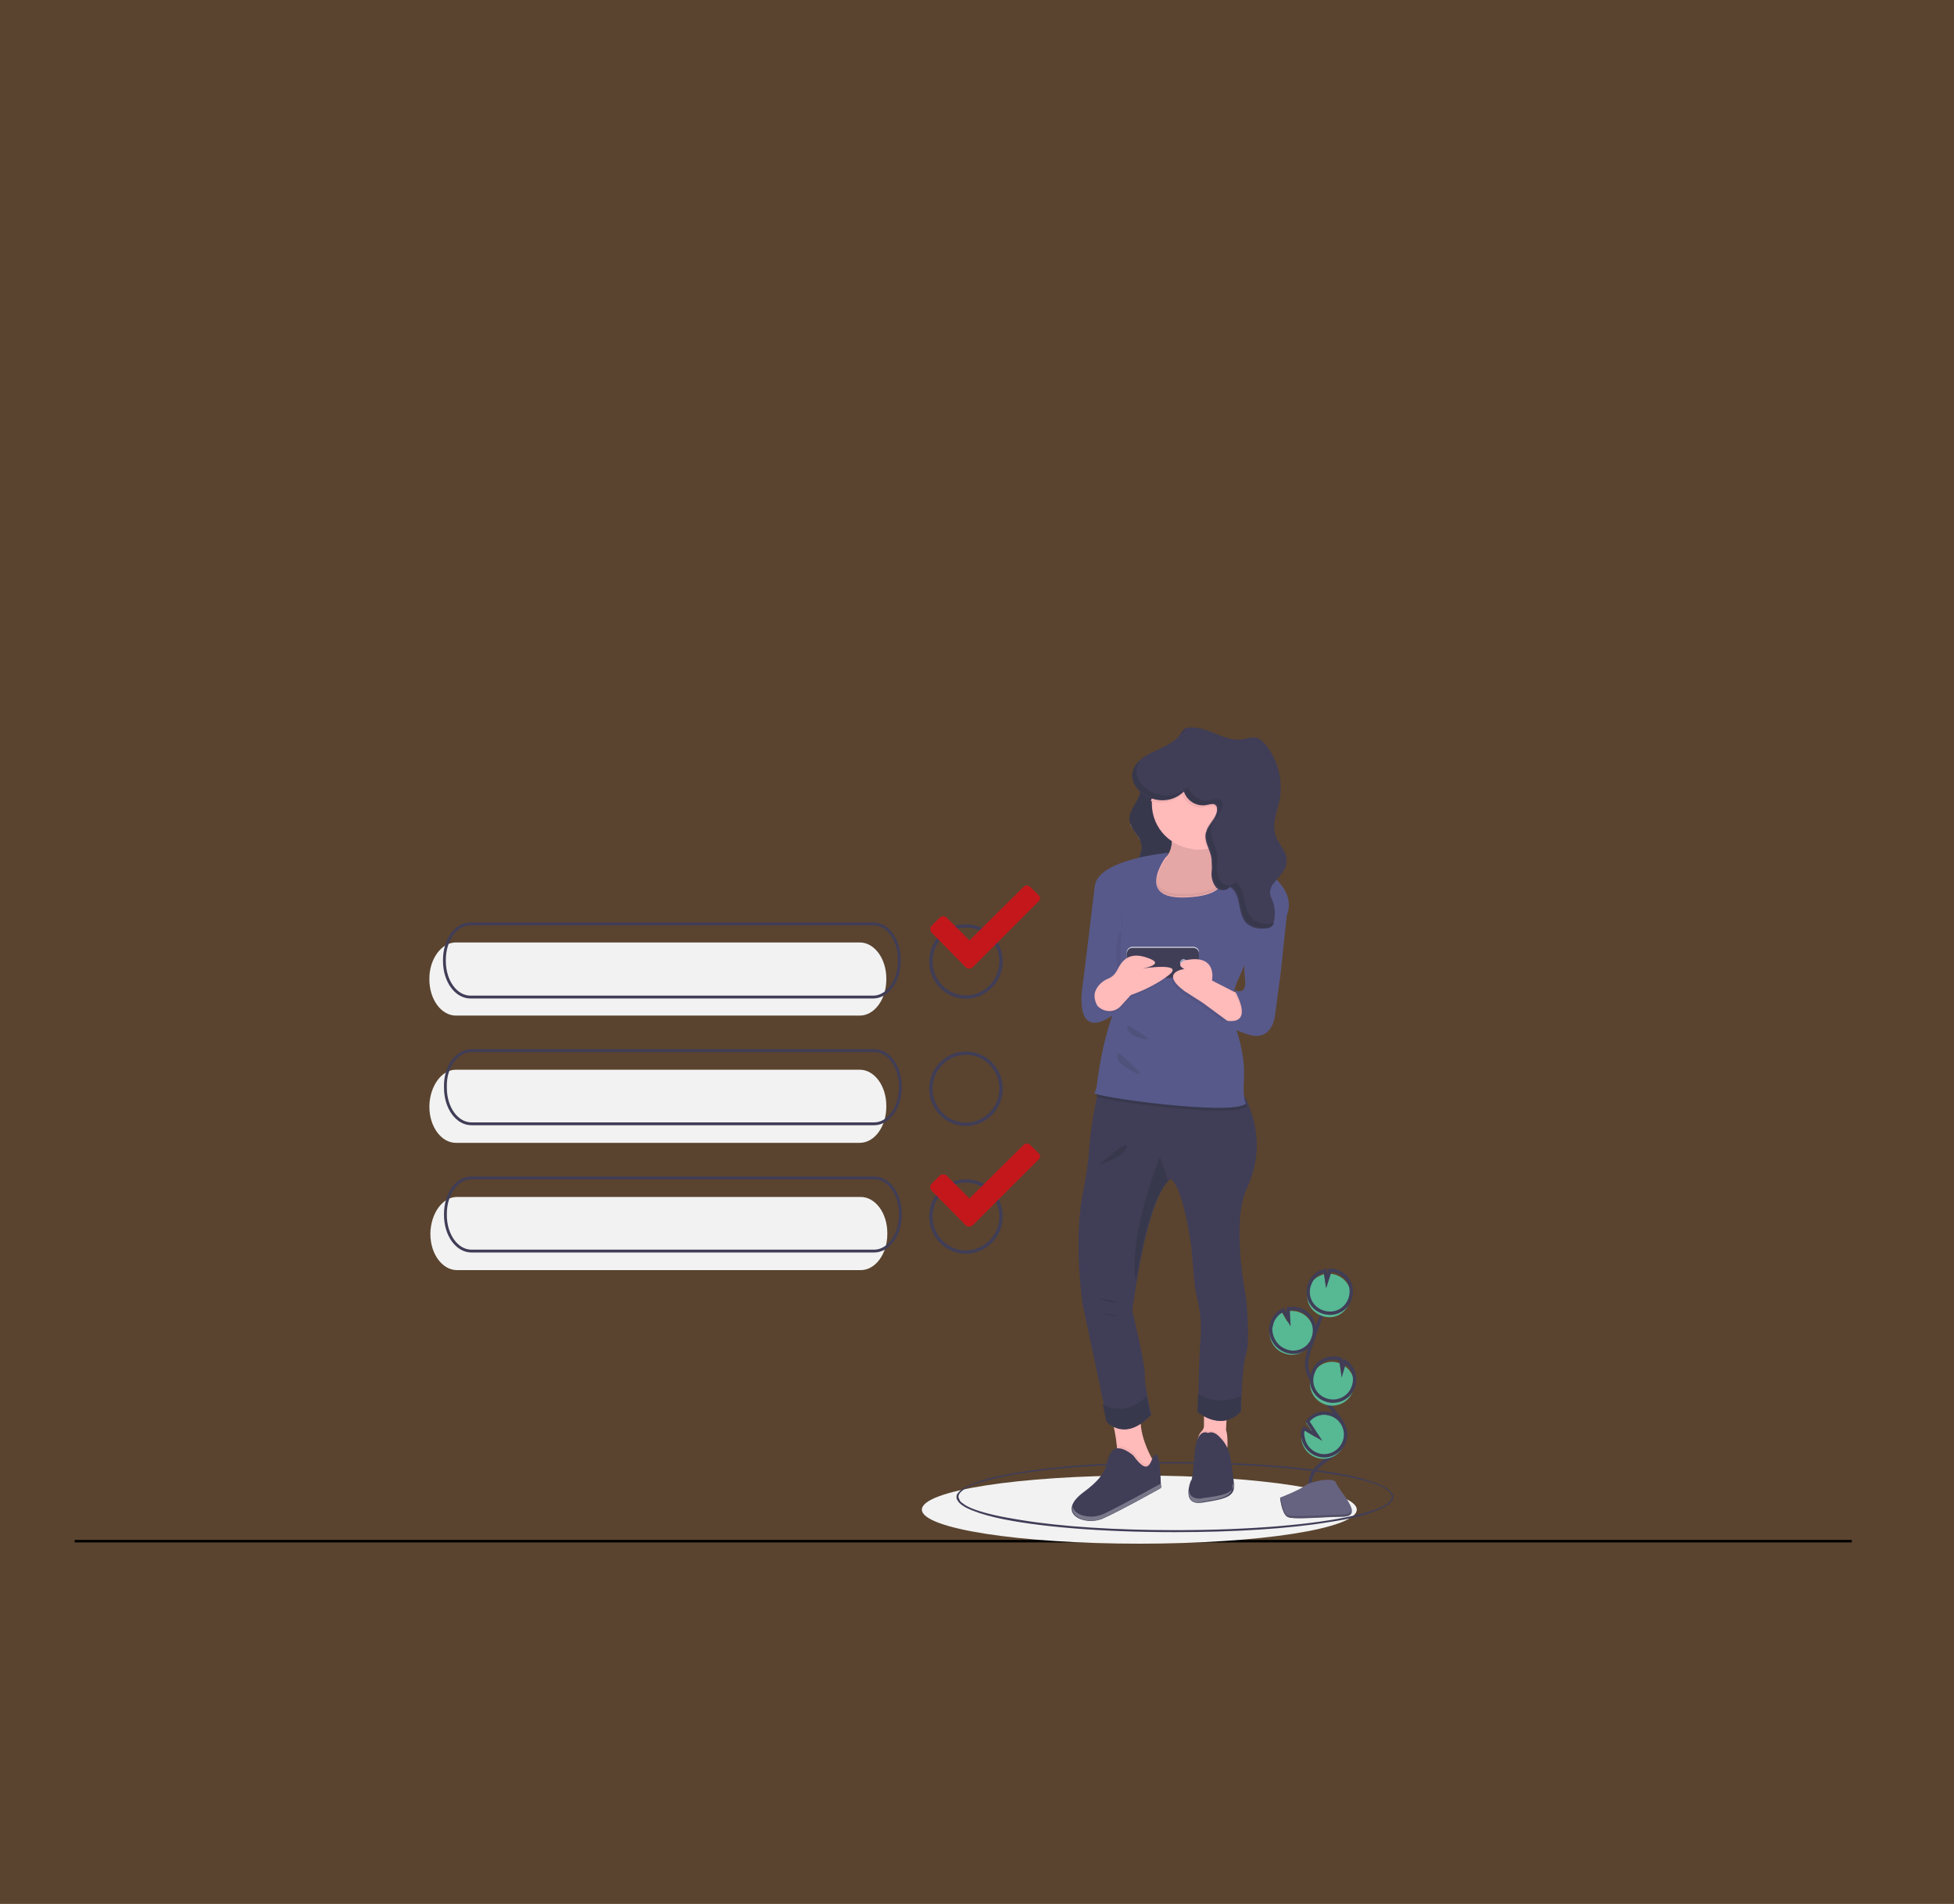 <?xml version="1.0" encoding="utf-8"?>
<!-- Generator: Adobe Illustrator 27.2.0, SVG Export Plug-In . SVG Version: 6.00 Build 0)  -->
<svg version="1.1" id="Layer_1" xmlns="http://www.w3.org/2000/svg" xmlns:xlink="http://www.w3.org/1999/xlink" x="0px" y="0px"
	 viewBox="0 0 390 380" style="enable-background:new 0 0 390 380;" xml:space="preserve">
<rect x="0" y="0" width="390" height="380" fill="#333333" stroke="none"/>
<style type="text/css">
	.st0{opacity:0.2;fill:#F6881F;enable-background:new    ;}
	.st1{fill:none;stroke:#000000;stroke-width:0.5;stroke-miterlimit:10;}
	.st2{clip-path:url(#SVGID_00000016046885671883506030000018386607642567562926_);fill:#F2F2F2;}
	.st3{clip-path:url(#SVGID_00000176742535706186031040000018210150239512949433_);fill:#F2F2F2;}
	.st4{clip-path:url(#SVGID_00000056398330200729259800000006251065423240733838_);fill:#F2F2F2;}
	
		.st5{clip-path:url(#SVGID_00000051371986533750592480000004562964530990616756_);fill:none;stroke:#403D57;stroke-width:0.568;stroke-miterlimit:10;}
	
		.st6{clip-path:url(#SVGID_00000152238104763904634430000000309859518504647825_);fill:none;stroke:#403D57;stroke-width:0.667;stroke-miterlimit:10;}
	.st7{clip-path:url(#SVGID_00000040574042202796061280000002256010667130575489_);fill:#C4171C;}
	.st8{clip-path:url(#SVGID_00000078027525765157545800000017272307516189146255_);fill:#C4171C;}
	.st9{clip-path:url(#SVGID_00000090990936128401546870000008128268300575505307_);fill:#F2F2F2;}
	.st10{clip-path:url(#SVGID_00000177468771231742251120000006959651190966813363_);fill:#403D57;}
	.st11{clip-path:url(#SVGID_00000075158483638537776460000018083221487804416138_);fill:#403D57;}
	.st12{clip-path:url(#SVGID_00000118399550766776027280000015160237501971040663_);fill:#E5E5E5;}
	.st13{clip-path:url(#SVGID_00000088812029380901476050000017373235974488445347_);fill:#38384D;}
	.st14{clip-path:url(#SVGID_00000096047055216137431180000009212706073659587720_);fill:#FFBABA;}
	.st15{clip-path:url(#SVGID_00000121263180568915305190000000819709291745453741_);fill:#FFBABA;}
	.st16{clip-path:url(#SVGID_00000106131141559043678140000000840455758255822237_);fill:#F2B0B0;}
	.st17{clip-path:url(#SVGID_00000180364374928241860970000014857441510243119788_);fill:#403D57;}
	.st18{clip-path:url(#SVGID_00000178908051101396126100000005658488481274069668_);fill:#F2B0B0;}
	.st19{clip-path:url(#SVGID_00000156550836865025005160000000410352438880165250_);fill:#403D57;}
	.st20{clip-path:url(#SVGID_00000071538877074840462030000002867184120658573222_);fill:#403D57;}
	.st21{clip-path:url(#SVGID_00000018202999387555523570000000165036782439273351_);fill:#FFBABA;}
	.st22{clip-path:url(#SVGID_00000111911727105523479090000017250264236846413230_);fill:#E5A6A6;}
	.st23{clip-path:url(#SVGID_00000159436347172046255730000011484316015327402626_);fill:#FFBABA;}
	.st24{clip-path:url(#SVGID_00000033358008772044062860000007586178321573398932_);fill:#D99E9E;}
	.st25{clip-path:url(#SVGID_00000101798100344333483310000014377024013110882745_);fill:#38384D;}
	.st26{clip-path:url(#SVGID_00000075120927371540377700000015018526595993335694_);fill:#57598A;}
	.st27{clip-path:url(#SVGID_00000033340592669018109790000003913861978284477349_);fill:#545482;}
	.st28{clip-path:url(#SVGID_00000065787202291287143950000001934038326507970236_);fill:#38384D;}
	.st29{clip-path:url(#SVGID_00000047028418250340276830000011925132994450723755_);fill:#38384D;}
	.st30{clip-path:url(#SVGID_00000163046502308402710170000005533771119932674227_);fill:#38384D;}
	.st31{clip-path:url(#SVGID_00000057113910739596777820000012063682501807585193_);fill:#CCD1DB;}
	.st32{clip-path:url(#SVGID_00000044880246269334836020000012037294944259186589_);fill:#C2C4D1;}
	.st33{clip-path:url(#SVGID_00000049915627974474937870000005192177331269728165_);fill:#403D57;}
	.st34{clip-path:url(#SVGID_00000047058553922475040050000012432284891893793954_);fill:#9EA6BF;}
	.st35{clip-path:url(#SVGID_00000011712195157290379260000001130757049945755566_);fill:#545482;}
	.st36{clip-path:url(#SVGID_00000158727524965053545310000000412357545661384851_);fill:#4F527A;}
	.st37{clip-path:url(#SVGID_00000051369990456265690410000001364965023394175618_);fill:#3D3B52;}
	.st38{clip-path:url(#SVGID_00000083088179392509315540000011691213296446639536_);fill:#FFBABA;}
	.st39{clip-path:url(#SVGID_00000007423851856570260120000003857490923056795818_);fill:#3D3B52;}
	.st40{clip-path:url(#SVGID_00000033339007658534592100000004997795431544124801_);fill:#949EB5;}
	.st41{clip-path:url(#SVGID_00000031179945881626799120000002510521268550434954_);fill:#545482;}
	.st42{clip-path:url(#SVGID_00000054981257472513043610000004529720974839750814_);fill:#3D3B52;}
	.st43{clip-path:url(#SVGID_00000052091975104718039280000011598706388281860768_);fill:#545482;}
	.st44{clip-path:url(#SVGID_00000033356273632332774230000003014985337861686710_);fill:#FFBABA;}
	.st45{clip-path:url(#SVGID_00000139286364027780084840000003367039496633693073_);fill:#F2B0B0;}
	.st46{clip-path:url(#SVGID_00000012459616081944611350000016270139915486904457_);fill:#57598A;}
	.st47{clip-path:url(#SVGID_00000005971604794198252100000006154739295232472477_);fill:#F2B0B0;}
	.st48{clip-path:url(#SVGID_00000073686099149188037080000004311378387599360161_);fill:#D99E9E;}
	.st49{clip-path:url(#SVGID_00000083798567760460314260000003040717623543251857_);fill:#F2B0B0;}
	.st50{clip-path:url(#SVGID_00000161593752903071827500000001606219727470238363_);fill:#403D57;}
	.st51{clip-path:url(#SVGID_00000162342918682317105560000007174508337259563708_);fill:#F5F5F5;}
	.st52{clip-path:url(#SVGID_00000024700739786516076160000016530781382473104300_);fill:#78788A;}
	.st53{clip-path:url(#SVGID_00000050661859973503870470000006132689478646461628_);fill:#78788A;}
	.st54{clip-path:url(#SVGID_00000179638562212709746390000016153691120990054789_);fill:#E5A6A6;}
	.st55{clip-path:url(#SVGID_00000060739463945734826550000003658710621357813913_);fill:#D99E9E;}
	.st56{clip-path:url(#SVGID_00000159428416388611759840000000334426956086062998_);fill:#CF9494;}
	.st57{clip-path:url(#SVGID_00000090256210219937034820000018347184810631853730_);fill:#38384D;}
	.st58{clip-path:url(#SVGID_00000112599981237495363280000010869561774750889623_);fill:#38384D;}
	.st59{clip-path:url(#SVGID_00000163070685349311222320000008033517514092060323_);fill:#4F527A;}
	.st60{clip-path:url(#SVGID_00000108266609744010325140000017736511785771972528_);fill:#4F527A;}
	.st61{clip-path:url(#SVGID_00000103958016158876608540000006360530114073937539_);fill:#38384D;}
	.st62{clip-path:url(#SVGID_00000055691435357021434960000013153970717191887499_);fill:#38384D;}
	.st63{clip-path:url(#SVGID_00000110443877449342444130000015622739114340199839_);fill:#38384D;}
	.st64{clip-path:url(#SVGID_00000010280748787547260870000014224749574656063625_);fill:#57B894;}
	
		.st65{clip-path:url(#SVGID_00000045604183889359486700000007086024286524669363_);fill:none;stroke:#403D57;stroke-width:0.667;stroke-miterlimit:10;}
	.st66{clip-path:url(#SVGID_00000066474732507058500150000011215915745921701776_);fill:#57B894;}
	
		.st67{clip-path:url(#SVGID_00000141447015808900527860000000785439127946632624_);fill:none;stroke:#403D57;stroke-width:0.667;stroke-miterlimit:10;}
	.st68{clip-path:url(#SVGID_00000022562986599698851080000001478851453319073720_);fill:#57B894;}
	
		.st69{clip-path:url(#SVGID_00000123431751276456334670000005036852454820086964_);fill:none;stroke:#403D57;stroke-width:0.667;stroke-miterlimit:10;}
	.st70{clip-path:url(#SVGID_00000032613605234869289390000009010833022008730780_);fill:#57B894;}
	
		.st71{clip-path:url(#SVGID_00000130646172622239680070000010653775823182764423_);fill:none;stroke:#403D57;stroke-width:0.667;stroke-miterlimit:10;}
	.st72{clip-path:url(#SVGID_00000133526336600267543560000017164947028446849463_);fill:#666380;}
	.st73{clip-path:url(#SVGID_00000111906159459214556490000014789245186325563032_);fill:#C2C2C2;}
	.st74{clip-path:url(#SVGID_00000126284660021048926740000011423699189033452693_);fill:#524F66;}
</style>
<rect class="st0" width="390" height="380"/>
<line class="st1" x1="14.9" y1="307.6" x2="369.6" y2="307.6"/>
<g>
	<g>
		<defs>
			<rect id="SVGID_1_" x="85.7" y="144.7" width="192.3" height="163.3"/>
		</defs>
		<clipPath id="SVGID_00000133522816177605432210000008453094160423979155_">
			<use xlink:href="#SVGID_1_"  style="overflow:visible;"/>
		</clipPath>
		<path style="clip-path:url(#SVGID_00000133522816177605432210000008453094160423979155_);fill:#F2F2F2;" d="M91,188.1h80.6
			c2.9,0,5.3,3.2,5.3,7.2v0.2c0,4-2.4,7.2-5.3,7.2H91c-2.9,0-5.3-3.2-5.3-7.2v-0.2C85.7,191.4,88.1,188.1,91,188.1"/>
	</g>
	<g>
		<defs>
			<rect id="SVGID_00000074405517511818652430000003911950471116042667_" x="85.7" y="144.7" width="192.3" height="163.3"/>
		</defs>
		<clipPath id="SVGID_00000028317356849210108620000015231685802061098885_">
			<use xlink:href="#SVGID_00000074405517511818652430000003911950471116042667_"  style="overflow:visible;"/>
		</clipPath>
		<path style="clip-path:url(#SVGID_00000028317356849210108620000015231685802061098885_);fill:#F2F2F2;" d="M91,213.5h80.6
			c2.9,0,5.3,3.2,5.3,7.2v0.2c0,4-2.4,7.2-5.3,7.2H91c-2.9,0-5.3-3.2-5.3-7.2v-0.2C85.8,216.8,88.1,213.5,91,213.5"/>
	</g>
	<g>
		<defs>
			<rect id="SVGID_00000069397235778913018660000005871797202804884372_" x="85.7" y="144.7" width="192.3" height="163.3"/>
		</defs>
		<clipPath id="SVGID_00000074429825322793376900000002771324302387196821_">
			<use xlink:href="#SVGID_00000069397235778913018660000005871797202804884372_"  style="overflow:visible;"/>
		</clipPath>
		<path style="clip-path:url(#SVGID_00000074429825322793376900000002771324302387196821_);fill:#F2F2F2;" d="M91.2,238.9h80.6
			c2.9,0,5.3,3.2,5.3,7.2v0.2c0,4-2.4,7.2-5.3,7.2H91.2c-2.9,0-5.3-3.2-5.3-7.2v-0.2C86,242.2,88.3,238.9,91.2,238.9"/>
	</g>
	<g>
		<defs>
			<rect id="SVGID_00000163038420085247292560000016542580513761987726_" x="85.7" y="144.7" width="192.3" height="163.3"/>
		</defs>
		<clipPath id="SVGID_00000000209730763673680150000009771534713100252844_">
			<use xlink:href="#SVGID_00000163038420085247292560000016542580513761987726_"  style="overflow:visible;"/>
		</clipPath>
		
			<path style="clip-path:url(#SVGID_00000000209730763673680150000009771534713100252844_);fill:none;stroke:#403D57;stroke-width:0.568;stroke-miterlimit:10;" d="
			M94.1,235.1h80.4c2.9,0,5.2,3.2,5.2,7.2v0.2c0,4-2.4,7.2-5.2,7.2H94.1c-2.9,0-5.2-3.2-5.2-7.2v-0.2
			C88.9,238.3,91.2,235.1,94.1,235.1z M94.1,209.7h80.4c2.9,0,5.2,3.2,5.2,7.2v0.2c0,4-2.4,7.2-5.2,7.2H94.1c-2.9,0-5.2-3.2-5.2-7.2
			v-0.2C88.8,212.9,91.2,209.7,94.1,209.7z M93.9,184.4h80.4c2.9,0,5.2,3.2,5.2,7.2v0.2c0,4-2.4,7.2-5.2,7.2H93.9
			c-2.9,0-5.2-3.2-5.2-7.2v-0.2C88.7,187.6,91,184.4,93.9,184.4z"/>
	</g>
	<g>
		<defs>
			<rect id="SVGID_00000042721176224744502620000013896278825414097816_" x="85.7" y="144.7" width="192.3" height="163.3"/>
		</defs>
		<clipPath id="SVGID_00000081638065115760892600000003354112712904315278_">
			<use xlink:href="#SVGID_00000042721176224744502620000013896278825414097816_"  style="overflow:visible;"/>
		</clipPath>
		
			<path style="clip-path:url(#SVGID_00000081638065115760892600000003354112712904315278_);fill:none;stroke:#403D57;stroke-width:0.667;stroke-miterlimit:10;" d="
			M192.8,235.7c3.9,0,7,3.2,7,7.1s-3.2,7.1-7,7.1c-3.9,0-7-3.2-7-7.1S188.9,235.7,192.8,235.7z M192.8,210.2c3.9,0,7,3.2,7,7.1
			s-3.2,7.1-7,7.1c-3.9,0-7-3.2-7-7.1S188.9,210.2,192.8,210.2z M192.8,184.8c3.9,0,7,3.2,7,7.1s-3.2,7.1-7,7.1c-3.9,0-7-3.2-7-7.1
			C185.8,187.9,188.9,184.8,192.8,184.8z"/>
	</g>
	<g>
		<defs>
			<rect id="SVGID_00000014612838805673022420000010380944156271776442_" x="85.7" y="144.7" width="192.3" height="163.3"/>
		</defs>
		<clipPath id="SVGID_00000077316065853664437150000018138993763865885072_">
			<use xlink:href="#SVGID_00000014612838805673022420000010380944156271776442_"  style="overflow:visible;"/>
		</clipPath>
		<path style="clip-path:url(#SVGID_00000077316065853664437150000018138993763865885072_);fill:#C4171C;" d="M207.3,178.7l-1.7-1.7
			c-0.3-0.3-0.9-0.4-1.3,0l0,0l-10.8,10.7l-4.6-4.6c-0.3-0.3-0.9-0.3-1.3,0l-1.7,1.7c-0.3,0.3-0.3,0.9,0,1.3l6.9,7
			c0.3,0.3,0.9,0.3,1.3,0l13.1-13.1C207.7,179.6,207.7,179,207.3,178.7L207.3,178.7z"/>
	</g>
	<g>
		<defs>
			<rect id="SVGID_00000047053073190174210280000017171274269178467763_" x="85.7" y="144.7" width="192.3" height="163.3"/>
		</defs>
		<clipPath id="SVGID_00000021830531086276150450000008028900921825155207_">
			<use xlink:href="#SVGID_00000047053073190174210280000017171274269178467763_"  style="overflow:visible;"/>
		</clipPath>
		<path style="clip-path:url(#SVGID_00000021830531086276150450000008028900921825155207_);fill:#C4171C;" d="M207.3,230.2l-1.7-1.7
			c-0.3-0.3-0.9-0.4-1.3,0l0,0l-10.8,10.7l-4.6-4.6c-0.3-0.3-0.9-0.3-1.3,0l-1.7,1.7c-0.3,0.3-0.3,0.9,0,1.3l6.9,7
			c0.3,0.3,0.9,0.3,1.3,0l13.1-13.1C207.7,231.1,207.7,230.5,207.3,230.2L207.3,230.2z"/>
	</g>
	<g>
		<defs>
			<rect id="SVGID_00000116212622616056598900000015146382340428519861_" x="85.7" y="144.7" width="192.3" height="163.3"/>
		</defs>
		<clipPath id="SVGID_00000047022171258380953410000017797660373761564802_">
			<use xlink:href="#SVGID_00000116212622616056598900000015146382340428519861_"  style="overflow:visible;"/>
		</clipPath>
		<path style="clip-path:url(#SVGID_00000047022171258380953410000017797660373761564802_);fill:#F2F2F2;" d="M227.4,294.5
			c23.9,0,43.4,3,43.4,6.8s-19.5,6.8-43.4,6.8s-43.4-3-43.4-6.8C184,297.5,203.5,294.5,227.4,294.5"/>
	</g>
	<g>
		<defs>
			<rect id="SVGID_00000091004939509931925000000011194553344652237474_" x="85.7" y="144.7" width="192.3" height="163.3"/>
		</defs>
		<clipPath id="SVGID_00000181773865384008506340000011073320175499217074_">
			<use xlink:href="#SVGID_00000091004939509931925000000011194553344652237474_"  style="overflow:visible;"/>
		</clipPath>
		<path style="clip-path:url(#SVGID_00000181773865384008506340000011073320175499217074_);fill:#403D57;" d="M234.5,292v0.1
			c12,0,22.8,0.7,30.7,2c3.9,0.6,7.1,1.3,9.3,2.1c1.1,0.4,1.9,0.8,2.5,1.3c0.3,0.2,0.5,0.4,0.6,0.7c0.1,0.2,0.2,0.4,0.2,0.6
			s-0.1,0.4-0.2,0.6c-0.3,0.4-0.8,0.8-1.5,1.2c-1.3,0.7-3.4,1.3-5.9,1.9c-7.9,1.8-20.8,2.9-35.6,2.9c-12,0-22.8-0.7-30.7-2
			c-3.9-0.6-7.1-1.3-9.3-2.1c-1.1-0.4-1.9-0.8-2.5-1.3c-0.3-0.2-0.5-0.4-0.6-0.7c-0.1-0.2-0.2-0.4-0.2-0.6c0-0.2,0.1-0.4,0.2-0.6
			c0.3-0.4,0.8-0.8,1.5-1.2c1.3-0.7,3.4-1.3,5.9-1.9c7.9-1.8,20.8-2.9,35.6-2.9V292v-0.2c-12,0-22.8,0.7-30.7,2
			c-4,0.6-7.1,1.3-9.3,2.2c-1.1,0.4-2,0.9-2.6,1.3c-0.3,0.2-0.5,0.5-0.7,0.7s-0.3,0.5-0.3,0.8c0,0.3,0.1,0.5,0.3,0.8
			c0.3,0.5,0.9,0.9,1.6,1.3c1.4,0.7,3.4,1.4,6,2c7.9,1.8,20.9,2.9,35.7,2.9c12,0,22.8-0.7,30.7-2c4-0.6,7.1-1.3,9.3-2.2
			c1.1-0.4,2-0.9,2.6-1.3c0.3-0.2,0.5-0.5,0.7-0.7s0.3-0.5,0.3-0.8c0-0.3-0.1-0.5-0.3-0.8c-0.3-0.5-0.9-0.9-1.6-1.3
			c-1.4-0.7-3.4-1.4-6-2c-7.9-1.8-20.9-2.9-35.7-2.9V292z"/>
	</g>
</g>
<g>
	<g>
		<defs>
			<rect id="SVGID_00000026878849194841297740000009398744597970360213_" x="85.7" y="144.7" width="192.3" height="163.3"/>
		</defs>
		<clipPath id="SVGID_00000023992981140559624730000006780950843527946638_">
			<use xlink:href="#SVGID_00000026878849194841297740000009398744597970360213_"  style="overflow:visible;"/>
		</clipPath>
		<path style="clip-path:url(#SVGID_00000023992981140559624730000006780950843527946638_);fill:#403D57;" d="M228.6,151.4
			c-0.7,0.5-1.4,1-1.6,1.8c-0.4,1.3,0.6,2.6,0.7,3.9c0.2,2.4-2.6,4.5-2.2,6.9c0.3,1.6,2,2.8,2.3,4.4c0.5,2.4-2.1,4.5-1.9,6.9
			c0.1,1.3,1,2.4,2,3.2c1.5,1.1,3.2,1.8,4.9,2c-0.1-2.1-1.6-4-1.4-6.1c0.2-1.5,1.2-2.6,1.8-3.9c1-2.3,0.7-4.9,0.1-7.4
			c-0.6-2.4-1.5-4.9-1.5-7.4c0-1.5,0.7-3.8,0.1-5.1C231.3,149,229.8,150.7,228.6,151.4"/>
	</g>
	<g>
		<defs>
			<rect id="SVGID_00000147917695516384442750000001689245036383243925_" x="85.7" y="144.7" width="192.3" height="163.3"/>
		</defs>
		<clipPath id="SVGID_00000058585765551372622120000008339099939569399217_">
			<use xlink:href="#SVGID_00000147917695516384442750000001689245036383243925_"  style="overflow:visible;"/>
		</clipPath>
		<path style="clip-path:url(#SVGID_00000058585765551372622120000008339099939569399217_);fill:#E5E5E5;" d="M225.6,164.5
			c0.4,1.2,1.5,2.1,2,3.2c0-0.1,0-0.1-0.1-0.1c-0.5-1.1-1.5-1.9-1.8-3C225.6,164.6,225.6,164.6,225.6,164.5"/>
	</g>
	<g>
		<defs>
			<rect id="SVGID_00000146469752206731271370000013018085278187243402_" x="85.7" y="144.7" width="192.3" height="163.3"/>
		</defs>
		<clipPath id="SVGID_00000178911450902876498750000016786135890581489048_">
			<use xlink:href="#SVGID_00000146469752206731271370000013018085278187243402_"  style="overflow:visible;"/>
		</clipPath>
		<path style="clip-path:url(#SVGID_00000178911450902876498750000016786135890581489048_);fill:#38384D;" d="M227.6,158
			c-0.3,1.9-2.2,3.6-2.2,5.5c0,0.1,0,0.3,0.1,0.5c0.1,0.2,0.1,0.4,0.2,0.6c0.4,1.1,1.3,1.9,1.8,3c0.1,0.3,0.2,0.5,0.3,0.8
			c0.1,0.2,0.1,0.4,0.1,0.7c0,0.7-0.3,1.5-0.5,2.1c3-0.7,5.7-0.9,6.1-1c0.1-0.2,0.2-0.5,0.3-0.7c0.1-0.5,0.2-1.1,0.3-1.6
			c-2.4-1.6-4.1-4.4-4.1-7.6c0-0.2,0-0.3,0-0.5c0-0.1,0-0.3,0.1-0.5C229,159.1,228.3,158.6,227.6,158 M233.2,170.4
			c-0.1,0.1-0.2,0.3-0.3,0.4C233,170.7,233.2,170.6,233.2,170.4"/>
	</g>
	<g>
		<defs>
			<rect id="SVGID_00000170248082752370074380000002828001574692547001_" x="85.7" y="144.7" width="192.3" height="163.3"/>
		</defs>
		<clipPath id="SVGID_00000109721035936328601780000003803702326571197069_">
			<use xlink:href="#SVGID_00000170248082752370074380000002828001574692547001_"  style="overflow:visible;"/>
		</clipPath>
		<path style="clip-path:url(#SVGID_00000109721035936328601780000003803702326571197069_);fill:#FFBABA;" d="M230.6,292.3l-1.9,1.9
			c0,0-6.7,3.6-5.9-1.3c0.2-1.5,0.3-2.9,0.1-4.4c-0.2-2-0.6-4-1.2-5.9l6.3-1.3c-1.1,3.3,0.7,7.5,1.8,9.6
			C230.3,291.8,230.6,292.3,230.6,292.3"/>
	</g>
	<g>
		<defs>
			<rect id="SVGID_00000151544167782692922950000009932701424974614689_" x="85.7" y="144.7" width="192.3" height="163.3"/>
		</defs>
		<clipPath id="SVGID_00000020375455563943529950000014085214667909546909_">
			<use xlink:href="#SVGID_00000151544167782692922950000009932701424974614689_"  style="overflow:visible;"/>
		</clipPath>
		<path style="clip-path:url(#SVGID_00000020375455563943529950000014085214667909546909_);fill:#FFBABA;" d="M245,288.5
			c-0.1,0.7-0.1,1.3-0.3,1.9c0,0-5.3,3.6-5.7-0.4c-0.3-2.6,0.3-3.8,0.8-4.3l0,0c0.3-0.3,0.5-0.7,0.5-1.1v-4.7l4.6,1.5l-0.2,4
			C245,286.2,245,287.5,245,288.5"/>
	</g>
	<g>
		<defs>
			<rect id="SVGID_00000113347363797081138030000011139911819522726294_" x="85.7" y="144.7" width="192.3" height="163.3"/>
		</defs>
		<clipPath id="SVGID_00000094608601124140229580000001145738850013116063_">
			<use xlink:href="#SVGID_00000113347363797081138030000011139911819522726294_"  style="overflow:visible;"/>
		</clipPath>
		<path style="clip-path:url(#SVGID_00000094608601124140229580000001145738850013116063_);fill:#F2B0B0;" d="M223.3,288.6
			c-0.1,0-0.2,0-0.3,0c0,0.1,0,0.3,0.1,0.4c0.1,0,0.1,0,0.3,0c1.4,0,3,1.5,3,1.5c1.2,1.6,2,2.2,2.5,2.2c0.7,0,1-0.9,1.3-1.5
			c0-0.1-0.1-0.1-0.1-0.2c-0.3,0.7-0.6,1.3-1.2,1.3c-0.5,0-1.3-0.6-2.5-2.2C226.2,290,224.7,288.6,223.3,288.6"/>
	</g>
	<g>
		<defs>
			<rect id="SVGID_00000004506320676310108770000016791920091229488536_" x="85.7" y="144.7" width="192.3" height="163.3"/>
		</defs>
		<clipPath id="SVGID_00000152974281226553402470000004804880863643142323_">
			<use xlink:href="#SVGID_00000004506320676310108770000016791920091229488536_"  style="overflow:visible;"/>
		</clipPath>
		<path style="clip-path:url(#SVGID_00000152974281226553402470000004804880863643142323_);fill:#403D57;" d="M226.2,290.5
			c0,0-3-2.7-4.4-0.7c-1.5,2.1,0.2,3.8-5.5,8c-5.7,4.2,0,6.9,3.8,5.3c3.8-1.7,11.6-6.1,11.6-6.1s0-6.9-1.1-6.7
			C229.6,290.5,229.8,295.5,226.2,290.5"/>
	</g>
	<g>
		<defs>
			<rect id="SVGID_00000029032688804190669340000007539883997822127016_" x="85.7" y="144.7" width="192.3" height="163.3"/>
		</defs>
		<clipPath id="SVGID_00000012444680586363934830000016522139377850704313_">
			<use xlink:href="#SVGID_00000029032688804190669340000007539883997822127016_"  style="overflow:visible;"/>
		</clipPath>
		<path style="clip-path:url(#SVGID_00000012444680586363934830000016522139377850704313_);fill:#F2B0B0;" d="M240.6,285.5
			c-0.3,0-0.5,0.1-0.7,0.3c-0.2,0.2-0.5,0.6-0.7,1.2c0.5-0.9,1-1.1,1.4-1.1c0.3,0,0.5,0.1,0.5,0.1c0.2-0.1,0.3-0.1,0.5-0.1
			c0.7,0,1.4,0.5,2,1.2c0.5,0.5,0.9,1.1,1.3,1.8c0-0.1,0-0.3,0-0.3c-0.3-0.7-0.8-1.3-1.3-1.8c-0.6-0.7-1.3-1.2-2-1.2
			c-0.2,0-0.3,0.1-0.5,0.1C241,285.5,240.8,285.5,240.6,285.5"/>
	</g>
	<g>
		<defs>
			<rect id="SVGID_00000041991914217119238050000012184858134342237832_" x="85.7" y="144.7" width="192.3" height="163.3"/>
		</defs>
		<clipPath id="SVGID_00000023282386807255611880000012696093365946866351_">
			<use xlink:href="#SVGID_00000041991914217119238050000012184858134342237832_"  style="overflow:visible;"/>
		</clipPath>
		<path style="clip-path:url(#SVGID_00000023282386807255611880000012696093365946866351_);fill:#403D57;" d="M241.1,286
			c0,0-2.3-1.3-2.7,4.4s-0.7,5.1-0.7,5.1s-2.1,5.1,2.3,4.4c4.4-0.7,6.5-1.1,6.3-3.6c-0.1-1.5-0.5-3.8-0.7-5.3c-0.3-1.5-0.9-2.9-2-4
			C242.9,286.2,242,285.6,241.1,286"/>
	</g>
	<g>
		<defs>
			<rect id="SVGID_00000013171011304542947700000018406780778094125728_" x="85.7" y="144.7" width="192.3" height="163.3"/>
		</defs>
		<clipPath id="SVGID_00000044142567309091150300000001114273834952651185_">
			<use xlink:href="#SVGID_00000013171011304542947700000018406780778094125728_"  style="overflow:visible;"/>
		</clipPath>
		<path style="clip-path:url(#SVGID_00000044142567309091150300000001114273834952651185_);fill:#403D57;" d="M248.7,259
			c0,0,0.9,8.8,0,11.3c-0.5,1.5-0.8,5.4-0.9,8.2c-0.1,1.8-0.1,3.2-0.1,3.2c-4,4.2-8.6,0-8.6,0s0-1.5,0.1-3.6c0.1-2.9,0.1-7,0.4-10.5
			c0.2-2.6,0.1-5.2-0.5-7.8c-0.4-1.6-0.7-3.2-0.8-4.9l-0.5-5.9c-1.9-13.3-4.2-13.7-4.2-13.7c-0.1,0.1-0.1,0.1-0.2,0.2
			c-3.2,3-5.4,13.4-6.5,20.1c-0.6,3.5-0.9,6-0.9,6s2.7,11.3,2.5,12.9c-0.1,0.7,0.2,2.4,0.5,4.1c0.3,1.9,0.8,3.7,0.8,3.7
			c-5.3,5.7-8.8,1.3-8.8,1.3l-0.7-3.4l-4.2-19.8c0,0-1.9-12.4,0-22.1c0.6-3,1.1-6.1,1.3-9.2c0.3-3.5,0.8-6.9,1.6-10.4
			c0.3-1,0.5-2,0.9-3c0.5-1.5,7.9-1.4,15.4-1.4c5.6,0,10.9,0.8,12.5,3.5c0.3,0.6,0.7,1.3,1,1.8c2.6,5.7,2.8,11.6,0.1,17.5
			C245.6,243.9,248.7,259,248.7,259"/>
	</g>
	<g>
		<defs>
			<rect id="SVGID_00000098207971698451903500000017768729700548427407_" x="85.7" y="144.7" width="192.3" height="163.3"/>
		</defs>
		<clipPath id="SVGID_00000082360381430762457910000009835697493626058404_">
			<use xlink:href="#SVGID_00000098207971698451903500000017768729700548427407_"  style="overflow:visible;"/>
		</clipPath>
		<path style="clip-path:url(#SVGID_00000082360381430762457910000009835697493626058404_);fill:#FFBABA;" d="M231,182.7
			c0,0-11.1-11.3-2.7-10.6c1.9,0.2,3.2-0.1,4.1-0.8c1-0.7,1.4-1.8,1.5-3c0.3-2.3-0.7-4.8-0.7-4.8s11.3-9,9,2.3
			c-0.3,1.2-0.4,2.3-0.5,3.5c-0.1,2.4,0.7,3.4,1.8,3.7c1.8,0.7,4.7-0.3,5.9,1.8C251.9,178.6,231,182.7,231,182.7"/>
	</g>
	<g>
		<defs>
			<rect id="SVGID_00000019669473114879164710000014537439914562876567_" x="85.7" y="144.7" width="192.3" height="163.3"/>
		</defs>
		<clipPath id="SVGID_00000063621145239165429670000004125808510370971296_">
			<use xlink:href="#SVGID_00000019669473114879164710000014537439914562876567_"  style="overflow:visible;"/>
		</clipPath>
		<path style="clip-path:url(#SVGID_00000063621145239165429670000004125808510370971296_);fill:#E5A6A6;" d="M233.9,167.9
			c0,0.1,0,0.3,0,0.4c-0.1,0.4-0.1,0.9-0.3,1.3c-0.1,0.3-0.2,0.5-0.3,0.7h0.1c0,0-0.1,0.1-0.1,0.2s-0.2,0.3-0.3,0.4
			c-0.5,0.7-1.3,1.8-1.7,3.1c-0.7,2.2-0.1,4.6,4.9,4.6c0.3,0,0.7,0,1.1,0c2.8-0.1,4.6-0.7,5.6-1.4c-0.7-0.7-0.9-1.7-0.9-2.6
			c0-0.1,0-0.1,0-0.1c0-0.7,0.1-1.3,0.1-2c0-0.3,0-0.6-0.1-0.9c-0.1-0.8-0.5-1.6-0.7-2.3c-0.1,0-0.2,0.1-0.3,0.1l0,0
			c-0.7,0.1-1.3,0.2-2,0.2l0,0C237,169.4,235.3,168.9,233.9,167.9"/>
	</g>
	<g>
		<defs>
			<rect id="SVGID_00000166653491095144217410000005007090704540578947_" x="85.7" y="144.7" width="192.3" height="163.3"/>
		</defs>
		<clipPath id="SVGID_00000006695459541191655900000013105089725828292772_">
			<use xlink:href="#SVGID_00000166653491095144217410000005007090704540578947_"  style="overflow:visible;"/>
		</clipPath>
		<path style="clip-path:url(#SVGID_00000006695459541191655900000013105089725828292772_);fill:#FFBABA;" d="M247.9,160.4
			c0,5-4.1,9-9,9c-5,0-9-4-9-9c0-0.2,0-0.3,0-0.5c0.3-5,4.6-8.8,9.6-8.5C244.2,151.6,247.9,155.5,247.9,160.4"/>
	</g>
	<g>
		<defs>
			<rect id="SVGID_00000087383075221754363980000001383883115553712512_" x="85.7" y="144.7" width="192.3" height="163.3"/>
		</defs>
		<clipPath id="SVGID_00000042003377103103662690000005681173072937084831_">
			<use xlink:href="#SVGID_00000087383075221754363980000001383883115553712512_"  style="overflow:visible;"/>
		</clipPath>
		<path style="clip-path:url(#SVGID_00000042003377103103662690000005681173072937084831_);fill:#D99E9E;" d="M231.2,173.9
			c-0.9,2.4-0.7,5.1,4.7,5.1c0.3,0,0.7,0,1.1,0c3.4-0.2,5.2-0.9,6.1-1.8c-0.1-0.1-0.1-0.1-0.2-0.1l-0.1-0.1
			c-1.1,0.7-2.8,1.3-5.6,1.4c-0.4,0-0.7,0-1.1,0C231.1,178.5,230.6,176.2,231.2,173.9"/>
	</g>
	<g>
		<defs>
			<rect id="SVGID_00000060021264443566862320000002414822418004300180_" x="85.7" y="144.7" width="192.3" height="163.3"/>
		</defs>
		<clipPath id="SVGID_00000092429225101387012590000011613022162350304915_">
			<use xlink:href="#SVGID_00000060021264443566862320000002414822418004300180_"  style="overflow:visible;"/>
		</clipPath>
		<path style="clip-path:url(#SVGID_00000092429225101387012590000011613022162350304915_);fill:#38384D;" d="M219,218.3
			c-0.1,0.2-0.1,0.4-0.1,0.6c2.6,0.8,16.5,2.8,24.5,2.8c2.8,0,4.9-0.3,5.5-0.9c0,0-0.1-0.1-0.2-0.5c-0.7,0.5-2.7,0.7-5.2,0.7
			C235.5,221,221.9,219.1,219,218.3"/>
	</g>
	<g>
		<defs>
			<rect id="SVGID_00000077319600973778365290000000609751614751543212_" x="85.7" y="144.7" width="192.3" height="163.3"/>
		</defs>
		<clipPath id="SVGID_00000000203392507737920650000004230720431020855222_">
			<use xlink:href="#SVGID_00000077319600973778365290000000609751614751543212_"  style="overflow:visible;"/>
		</clipPath>
		<path style="clip-path:url(#SVGID_00000000203392507737920650000004230720431020855222_);fill:#57598A;" d="M233.3,170.2
			c0,0-14.2,1.2-14.8,6.7c-0.6,5.2-2.4,19.7-2.4,19.7s-2.1,11.5,5.9,6.1l-0.1,0.3c-1.5,4.4-2.4,9-3,13.7c-0.1,0.7-0.3,1.3-0.5,1.4
			c-1.1,0.7,28.2,4.8,30.3,2.1c0,0-0.7-0.4-0.4-5.3c0.2-4.8-1.7-9.9-1.7-9.9s-1.7-5.1,0.7-9.9c2.3-4.8,1.5-6.3,1.5-6.3l8-6.1
			c0,0,1.7-3-1.5-6.6c-1.9-2.2-4.6-3.5-7.5-3.7l-5.5-0.4c0,0,6.1,6.5-5.3,7.1C225.6,179.7,233.3,170.2,233.3,170.2"/>
	</g>
	<g>
		<defs>
			<rect id="SVGID_00000146477637938758386440000001842060026766929597_" x="85.7" y="144.7" width="192.3" height="163.3"/>
		</defs>
		<clipPath id="SVGID_00000127739949239772894480000015360663349332723377_">
			<use xlink:href="#SVGID_00000146477637938758386440000001842060026766929597_"  style="overflow:visible;"/>
		</clipPath>
		<path style="clip-path:url(#SVGID_00000127739949239772894480000015360663349332723377_);fill:#545482;" d="M223.9,181.8l-0.1,3.8
			C224.2,184.2,223.9,181.8,223.9,181.8 M223.8,185.6c-0.1,0.3-0.2,0.5-0.3,0.6c-0.7,0.9-1,4.9-0.3,7.9c0-0.1,0.1-0.1,0.1-0.1
			c0.1-0.2,0.1-0.3,0.3-0.5L223.8,185.6z"/>
	</g>
	<g>
		<defs>
			<rect id="SVGID_00000009575594108206994320000017924768090099250619_" x="85.7" y="144.7" width="192.3" height="163.3"/>
		</defs>
		<clipPath id="SVGID_00000150807974600565065570000011664369591069306558_">
			<use xlink:href="#SVGID_00000009575594108206994320000017924768090099250619_"  style="overflow:visible;"/>
		</clipPath>
		<path style="clip-path:url(#SVGID_00000150807974600565065570000011664369591069306558_);fill:#38384D;" d="M231.5,230.9
			c0,0-6.4,15.6-4.8,24.9c1.1-6.7,3.3-17.2,6.5-20.1L231.5,230.9z"/>
	</g>
	<g>
		<defs>
			<rect id="SVGID_00000033344141419470278940000010202193700856207262_" x="85.7" y="144.7" width="192.3" height="163.3"/>
		</defs>
		<clipPath id="SVGID_00000047062004682255490010000009358316577245105582_">
			<use xlink:href="#SVGID_00000033344141419470278940000010202193700856207262_"  style="overflow:visible;"/>
		</clipPath>
		<path style="clip-path:url(#SVGID_00000047062004682255490010000009358316577245105582_);fill:#38384D;" d="M228.8,278.7
			c-1.8,1.8-3.7,2.5-5.3,2.5c-1.3,0-2.5-0.4-3.4-0.9l0.7,3.4c0,0,1.3,1.6,3.6,1.6c1.5,0,3.2-0.7,5.3-2.9
			C229.6,282.4,229.2,280.6,228.8,278.7"/>
	</g>
	<g>
		<defs>
			<rect id="SVGID_00000131360676203725587730000005873232571972697988_" x="85.7" y="144.7" width="192.3" height="163.3"/>
		</defs>
		<clipPath id="SVGID_00000147195252691314787990000016694533689015383431_">
			<use xlink:href="#SVGID_00000131360676203725587730000005873232571972697988_"  style="overflow:visible;"/>
		</clipPath>
		<path style="clip-path:url(#SVGID_00000147195252691314787990000016694533689015383431_);fill:#38384D;" d="M239.1,278.2
			L239.1,278.2c0,2-0.1,3.5-0.1,3.6l0,0l0,0l0,0l0,0l0,0l0,0l0,0l0,0l0,0c0,0,2,1.8,4.6,1.8c1.3,0,2.7-0.5,4-1.8l0,0
			c0,0,0-1.4,0.1-3.2c-1.5,0.7-2.8,0.9-4,0.9C241.8,279.6,240.2,278.8,239.1,278.2"/>
	</g>
	<g>
		<defs>
			<rect id="SVGID_00000141442721029653878060000000009616434432987066_" x="85.7" y="144.7" width="192.3" height="163.3"/>
		</defs>
		<clipPath id="SVGID_00000080203787152980998590000009264918212080585367_">
			<use xlink:href="#SVGID_00000141442721029653878060000000009616434432987066_"  style="overflow:visible;"/>
		</clipPath>
		<path style="clip-path:url(#SVGID_00000080203787152980998590000009264918212080585367_);fill:#CCD1DB;" d="M226,189h12.2
			c0.6,0,1.1,0.5,1.1,1.1v3.8c0,0.6-0.5,1.1-1.1,1.1H226c-0.6,0-1.1-0.5-1.1-1.1V190C225,189.4,225.4,189,226,189"/>
	</g>
	<g>
		<defs>
			<rect id="SVGID_00000119115883879089707010000006660316507671255216_" x="85.7" y="144.7" width="192.3" height="163.3"/>
		</defs>
		<clipPath id="SVGID_00000034790153414629494710000005338257707301257362_">
			<use xlink:href="#SVGID_00000119115883879089707010000006660316507671255216_"  style="overflow:visible;"/>
		</clipPath>
		<path style="clip-path:url(#SVGID_00000034790153414629494710000005338257707301257362_);fill:#C2C4D1;" d="M238.2,189H226
			c-0.6,0-1.1,0.5-1.1,1.1v1.7v-1.5c0-0.6,0.5-1.1,1.1-1.1h12.2c0.6,0,1.1,0.5,1.1,1.1V190C239.3,189.4,238.8,189,238.2,189"/>
	</g>
	<g>
		<defs>
			<rect id="SVGID_00000052792175186238306740000008631816450110153614_" x="85.7" y="144.7" width="192.3" height="163.3"/>
		</defs>
		<clipPath id="SVGID_00000044890428700075985190000010303291769819954864_">
			<use xlink:href="#SVGID_00000052792175186238306740000008631816450110153614_"  style="overflow:visible;"/>
		</clipPath>
		<path style="clip-path:url(#SVGID_00000044890428700075985190000010303291769819954864_);fill:#403D57;" d="M226,189.2h12.2
			c0.6,0,1.1,0.5,1.1,1.1v3.8c0,0.6-0.5,1.1-1.1,1.1H226c-0.6,0-1.1-0.5-1.1-1.1v-3.8C225,189.6,225.4,189.2,226,189.2"/>
	</g>
	<g>
		<defs>
			<rect id="SVGID_00000127027765430322392190000004098270446333882541_" x="85.7" y="144.7" width="192.3" height="163.3"/>
		</defs>
		<clipPath id="SVGID_00000174578683233800462780000016159813283680822691_">
			<use xlink:href="#SVGID_00000127027765430322392190000004098270446333882541_"  style="overflow:visible;"/>
		</clipPath>
		<path style="clip-path:url(#SVGID_00000174578683233800462780000016159813283680822691_);fill:#9EA6BF;" d="M236.2,191.4
			c0.3,0,0.7,0.3,0.7,0.7c0,0.3-0.3,0.7-0.7,0.7c-0.3,0-0.7-0.3-0.7-0.7C235.6,191.7,235.9,191.4,236.2,191.4"/>
	</g>
	<g>
		<defs>
			<rect id="SVGID_00000009572522280474237010000009462849676469507204_" x="85.7" y="144.7" width="192.3" height="163.3"/>
		</defs>
		<clipPath id="SVGID_00000047765409915582804890000003744815591781574059_">
			<use xlink:href="#SVGID_00000009572522280474237010000009462849676469507204_"  style="overflow:visible;"/>
		</clipPath>
		<path style="clip-path:url(#SVGID_00000047765409915582804890000003744815591781574059_);fill:#545482;" d="M225,191.8
			c-0.7,0.5-1.1,1.1-1.5,1.7l-0.1,1.6c-0.1-0.3-0.2-0.6-0.3-0.9c-0.5,0.8-1.1,1.4-2,1.6c-1.1,0.5-2,1.4-2.4,2.5
			c-0.3,0.9-0.2,1.9,0.5,2.6c0.1,0.1,0.1,0.2,0.3,0.3c0.6,0.5,1.3,0.9,2.1,0.9c0.9,0,1.6-0.3,2.2-1l2-2.2c0,0,4-1.4,7.3-3.8H226
			c-0.6,0-1.1-0.5-1.1-1.1v-0.2V191.8z"/>
	</g>
	<g>
		<defs>
			<rect id="SVGID_00000160176205508241606910000008852359718430716065_" x="85.7" y="144.7" width="192.3" height="163.3"/>
		</defs>
		<clipPath id="SVGID_00000119821143566398681690000015594186542364777866_">
			<use xlink:href="#SVGID_00000160176205508241606910000008852359718430716065_"  style="overflow:visible;"/>
		</clipPath>
		<path style="clip-path:url(#SVGID_00000119821143566398681690000015594186542364777866_);fill:#4F527A;" d="M223.5,193.5
			c-0.1,0.2-0.2,0.3-0.3,0.5c0,0.1-0.1,0.1-0.1,0.1c0.1,0.3,0.2,0.7,0.3,0.9L223.5,193.5z"/>
	</g>
	<g>
		<defs>
			<rect id="SVGID_00000031194269701664471720000011989207617591865220_" x="85.7" y="144.7" width="192.3" height="163.3"/>
		</defs>
		<clipPath id="SVGID_00000000185380835564603420000000791776528262438276_">
			<use xlink:href="#SVGID_00000031194269701664471720000011989207617591865220_"  style="overflow:visible;"/>
		</clipPath>
		<path style="clip-path:url(#SVGID_00000000185380835564603420000000791776528262438276_);fill:#3D3B52;" d="M227.1,191.1
			c-0.9,0-1.6,0.3-2.2,0.7v2v0.2c0,0.6,0.5,1.1,1.1,1.1h7.3c0.1-0.1,0.2-0.1,0.3-0.2c1.7-1.3,0.4-1.6-1.4-1.6
			c-1.7,0-3.9,0.3-3.9,0.3s4.8-0.9,1.1-2.1C228.5,191.2,227.8,191.1,227.1,191.1"/>
	</g>
	<g>
		<defs>
			<rect id="SVGID_00000134962324208338650180000016635540179805814975_" x="85.7" y="144.7" width="192.3" height="163.3"/>
		</defs>
		<clipPath id="SVGID_00000041274837661820316940000004441444478659789496_">
			<use xlink:href="#SVGID_00000134962324208338650180000016635540179805814975_"  style="overflow:visible;"/>
		</clipPath>
		<path style="clip-path:url(#SVGID_00000041274837661820316940000004441444478659789496_);fill:#FFBABA;" d="M218.6,197.9
			c0.4-1.1,1.3-2,2.4-2.5c0.9-0.3,1.6-1,2-1.8c0.9-1.8,2.3-3.8,6.1-2.4c3.8,1.3-1.1,2.1-1.1,2.1s8.6-1.3,5.3,1.3s-7.6,4-7.6,4
			l-2,2.2c-1.2,1.3-3.1,1.3-4.4,0.2c-0.1-0.1-0.2-0.2-0.3-0.3C218.5,199.8,218.3,198.7,218.6,197.9"/>
	</g>
	<g>
		<defs>
			<rect id="SVGID_00000116956270524271839500000007850512800460107944_" x="85.7" y="144.7" width="192.3" height="163.3"/>
		</defs>
		<clipPath id="SVGID_00000042733611097755203900000006514588547765142702_">
			<use xlink:href="#SVGID_00000116956270524271839500000007850512800460107944_"  style="overflow:visible;"/>
		</clipPath>
		<path style="clip-path:url(#SVGID_00000042733611097755203900000006514588547765142702_);fill:#3D3B52;" d="M235.7,192.3
			c-0.4,0.3-0.7,0.7,0,1.2c0.5-0.1,0.9-0.2,0.9-0.2C235.7,193,235.6,192.7,235.7,192.3C235.7,192.4,235.7,192.4,235.7,192.3"/>
	</g>
	<g>
		<defs>
			<rect id="SVGID_00000135692941271816839010000009897393740296298911_" x="85.7" y="144.7" width="192.3" height="163.3"/>
		</defs>
		<clipPath id="SVGID_00000101783418754882938440000008728031949910651824_">
			<use xlink:href="#SVGID_00000135692941271816839010000009897393740296298911_"  style="overflow:visible;"/>
		</clipPath>
		<path style="clip-path:url(#SVGID_00000101783418754882938440000008728031949910651824_);fill:#949EB5;" d="M235.8,192.3
			C235.8,192.3,235.7,192.3,235.8,192.3c-0.1,0.1-0.1,0.1-0.1,0.1C235.7,192.3,235.7,192.3,235.8,192.3"/>
	</g>
	<g>
		<defs>
			<rect id="SVGID_00000011018596897394786660000008218733075321864342_" x="85.7" y="144.7" width="192.3" height="163.3"/>
		</defs>
		<clipPath id="SVGID_00000035495122589844331930000014827464197466050707_">
			<use xlink:href="#SVGID_00000011018596897394786660000008218733075321864342_"  style="overflow:visible;"/>
		</clipPath>
		<path style="clip-path:url(#SVGID_00000035495122589844331930000014827464197466050707_);fill:#545482;" d="M234.3,195.1h-0.4
			c-0.2,0.7,0.2,1.6,2.2,3.2l3.6,2.3l4.5,3.3c-0.1-0.1-0.1-0.1-0.1-0.1s0.5,0.2,1.3,0.3l-5.2-3.8l-3.6-2.3
			C234.9,196.6,234.3,195.7,234.3,195.1"/>
	</g>
	<g>
		<defs>
			<rect id="SVGID_00000092454114157156329970000008981103051918655670_" x="85.7" y="144.7" width="192.3" height="163.3"/>
		</defs>
		<clipPath id="SVGID_00000150076861009294255580000009335101494005083284_">
			<use xlink:href="#SVGID_00000092454114157156329970000008981103051918655670_"  style="overflow:visible;"/>
		</clipPath>
		<path style="clip-path:url(#SVGID_00000150076861009294255580000009335101494005083284_);fill:#3D3B52;" d="M234.5,194.4
			c-0.3,0.2-0.5,0.4-0.5,0.7h0.4C234.3,194.8,234.3,194.6,234.5,194.4"/>
	</g>
	<g>
		<defs>
			<rect id="SVGID_00000005262489784517523810000013836080315949748619_" x="85.7" y="144.7" width="192.3" height="163.3"/>
		</defs>
		<clipPath id="SVGID_00000165914410505609857280000008000628580515215015_">
			<use xlink:href="#SVGID_00000005262489784517523810000013836080315949748619_"  style="overflow:visible;"/>
		</clipPath>
		<path style="clip-path:url(#SVGID_00000165914410505609857280000008000628580515215015_);fill:#545482;" d="M246.5,205.6l0.3,0.2
			v-0.1C246.7,205.7,246.7,205.6,246.5,205.6"/>
	</g>
	<g>
		<defs>
			<rect id="SVGID_00000144332504708454368930000003790539178947529393_" x="85.7" y="144.7" width="192.3" height="163.3"/>
		</defs>
		<clipPath id="SVGID_00000000900761778398930460000013958522648376911796_">
			<use xlink:href="#SVGID_00000144332504708454368930000003790539178947529393_"  style="overflow:visible;"/>
		</clipPath>
		<path style="clip-path:url(#SVGID_00000000900761778398930460000013958522648376911796_);fill:#FFBABA;" d="M248.7,201.8l-1.5,3.6
			l-1.9-1.4l-5.3-3.9l-3.6-2.3c-5.1-3.8,0-4.4,0-4.4c-1.9-0.9,0-1.7,0-1.7c6.7-1.5,5.5,4,5.5,4l4.3,2.2l1.4,0.7L248.7,201.8z"/>
	</g>
	<g>
		<defs>
			<rect id="SVGID_00000033369834152663138990000017780267248277465749_" x="85.7" y="144.7" width="192.3" height="163.3"/>
		</defs>
		<clipPath id="SVGID_00000130645743146143319460000005840269851296961453_">
			<use xlink:href="#SVGID_00000033369834152663138990000017780267248277465749_"  style="overflow:visible;"/>
		</clipPath>
		<path style="clip-path:url(#SVGID_00000130645743146143319460000005840269851296961453_);fill:#F2B0B0;" d="M246.3,197.9
			c2.6,4.9,1.1,6-0.5,6.1c0.1,0,0.1,0,0.2,0c1.6,0,3.4-0.9,0.9-5.8L246.3,197.9z"/>
	</g>
	<g>
		<defs>
			<rect id="SVGID_00000004533424046628134460000009454896008619154086_" x="85.7" y="144.7" width="192.3" height="163.3"/>
		</defs>
		<clipPath id="SVGID_00000142868892609813537740000006051630786462662279_">
			<use xlink:href="#SVGID_00000004533424046628134460000009454896008619154086_"  style="overflow:visible;"/>
		</clipPath>
		<path style="clip-path:url(#SVGID_00000142868892609813537740000006051630786462662279_);fill:#57598A;" d="M256.5,180.5l0.4,1.6
			l-1.3,12.2l-1.1,8.2c0,0-0.4,5.5-5.3,4c-4.8-1.5-5.3-3-5.3-3s6.9,2.3,2.5-5.9c0,0,2.5,1.3,2.1-2.1c-0.4-3.4,0-9.2,0-9.2
			L256.5,180.5z"/>
	</g>
	<g>
		<defs>
			<rect id="SVGID_00000151531181728298360510000001124863365826976394_" x="85.7" y="144.7" width="192.3" height="163.3"/>
		</defs>
		<clipPath id="SVGID_00000130616638501145332860000000498431393260108930_">
			<use xlink:href="#SVGID_00000151531181728298360510000001124863365826976394_"  style="overflow:visible;"/>
		</clipPath>
		<path style="clip-path:url(#SVGID_00000130616638501145332860000000498431393260108930_);fill:#F2B0B0;" d="M236.3,158
			c-1.3,1.3-2.8,1.8-4.3,1.8c-0.7,0-1.5-0.1-2.2-0.4c0,0.1,0,0.3-0.1,0.5c0.7,0.2,1.3,0.3,1.9,0.3c1.6,0,3.2-0.6,4.3-1.8
			c0.5,1.6,2,2.8,3.8,2.8c0.2,0,0.5,0,0.7-0.1c0.4-0.1,0.9-0.2,1.3-0.2c0.3,0,0.7,0.1,0.9,0.3c0.1,0.1,0.2,0.3,0.2,0.5
			c0.1,0.3,0,0.7-0.1,1c0.2-0.4,0.3-0.8,0.3-1.2c0-0.1,0-0.1,0-0.3c0-0.2-0.1-0.4-0.2-0.5c-0.2-0.3-0.5-0.3-0.9-0.3
			c-0.4,0-0.9,0.1-1.3,0.2c-0.2,0.1-0.5,0.1-0.7,0.1C238.4,160.7,236.8,159.6,236.3,158"/>
	</g>
	<g>
		<defs>
			<rect id="SVGID_00000147218065933813822250000004400599214141216151_" x="85.7" y="144.7" width="192.3" height="163.3"/>
		</defs>
		<clipPath id="SVGID_00000096754123355703356650000002455619485974681017_">
			<use xlink:href="#SVGID_00000147218065933813822250000004400599214141216151_"  style="overflow:visible;"/>
		</clipPath>
		<path style="clip-path:url(#SVGID_00000096754123355703356650000002455619485974681017_);fill:#D99E9E;" d="M241.2,169.1
			c-0.1,0-0.2,0.1-0.3,0.1l0,0C240.9,169.1,241.1,169.1,241.2,169.1L241.2,169.1"/>
	</g>
	<g>
		<defs>
			<rect id="SVGID_00000127021819812146090020000016580352669631324316_" x="85.7" y="144.7" width="192.3" height="163.3"/>
		</defs>
		<clipPath id="SVGID_00000092420202734065737730000011439623333684244383_">
			<use xlink:href="#SVGID_00000127021819812146090020000016580352669631324316_"  style="overflow:visible;"/>
		</clipPath>
		<path style="clip-path:url(#SVGID_00000092420202734065737730000011439623333684244383_);fill:#F2B0B0;" d="M240.8,165.8
			c-0.1,0.3-0.2,0.5-0.3,0.7c-0.2,0.9,0,1.8,0.3,2.6c0.1,0,0.2-0.1,0.3-0.1c-0.3-0.7-0.5-1.5-0.5-2.2c0-0.3,0-0.5,0.1-0.8
			C240.8,166,240.8,165.9,240.8,165.8"/>
	</g>
	<g>
		<defs>
			<rect id="SVGID_00000173160240027509760510000011914988729498512566_" x="85.7" y="144.7" width="192.3" height="163.3"/>
		</defs>
		<clipPath id="SVGID_00000116958421565359954590000000516874999949367218_">
			<use xlink:href="#SVGID_00000173160240027509760510000011914988729498512566_"  style="overflow:visible;"/>
		</clipPath>
		<path style="clip-path:url(#SVGID_00000116958421565359954590000000516874999949367218_);fill:#403D57;" d="M236.3,158
			c0.6,1.8,2.4,3,4.4,2.7c0.7-0.1,1.6-0.5,2,0.1c0.1,0.1,0.2,0.3,0.2,0.5c0.2,1.8-1.8,3-2.2,4.8c-0.5,1.8,0.9,3.5,1.1,5.3
			c0.1,1,0,2,0,3c0,1,0.3,2,1,2.8c0.7,0.7,2.1,0.7,2.6-0.2c2.4,1.3,1.5,5.1,3.2,7.1c1,1.1,2.6,1.4,4.1,1.2c0.3,0,0.7-0.1,1-0.3
			c0.3-0.3,0.4-0.5,0.5-0.9c0.4-1.4,0.3-2.9-0.2-4.3c-0.3-0.7-0.6-1.3-0.5-2c0.1-0.5,0.3-1.1,0.7-1.5c1.1-1.4,2.7-2.8,2.6-4.6
			c0-1.8-1.6-3.2-2.2-4.9c-0.8-2.3,0.3-4.8,0.8-7.1c0.7-4-0.3-8-2.8-11.1c-0.5-0.5-1-1.1-1.6-1.3c-1.1-0.3-2.1,0.1-3.2,0.3
			c-1.8,0.2-3.6-0.5-5.3-1.2c-1.6-0.7-3.4-1.3-5.1-1.2c-0.3,0-0.5,0.1-0.7,0.1c-0.5,0.2-0.7,0.7-1,1.1c-1.6,2.4-4.7,3-7.1,4.5
			C221.4,155.5,230.8,163.2,236.3,158"/>
	</g>
	<g>
		<defs>
			<rect id="SVGID_00000065068117356708383950000007716438127923423921_" x="85.7" y="144.7" width="192.3" height="163.3"/>
		</defs>
		<clipPath id="SVGID_00000077313505328079018950000016494624287745462700_">
			<use xlink:href="#SVGID_00000065068117356708383950000007716438127923423921_"  style="overflow:visible;"/>
		</clipPath>
		<path style="clip-path:url(#SVGID_00000077313505328079018950000016494624287745462700_);fill:#F5F5F5;" d="M231.7,296.5
			L231.7,296.5 M231.7,296.5C231.7,296.5,231.7,296.5,231.7,296.5C231.7,296.5,231.7,296.5,231.7,296.5 M231.7,296.5L231.7,296.5
			L231.7,296.5 M231.7,296.5c0,0.2,0,0.3,0,0.4C231.7,296.9,231.7,296.7,231.7,296.5 M231.7,296.9L231.7,296.9L231.7,296.9
			 M231.7,296.9L231.7,296.9L231.7,296.9 M231.7,296.9L231.7,296.9L231.7,296.9 M231.7,296.9L231.7,296.9L231.7,296.9 M231.7,297
			L231.7,297L231.7,297 M231.7,297L231.7,297L231.7,297"/>
	</g>
	<g>
		<defs>
			<rect id="SVGID_00000087397930777139423150000003624653919247486089_" x="85.7" y="144.7" width="192.3" height="163.3"/>
		</defs>
		<clipPath id="SVGID_00000152234507817314749370000004005559702569860993_">
			<use xlink:href="#SVGID_00000087397930777139423150000003624653919247486089_"  style="overflow:visible;"/>
		</clipPath>
		<path style="clip-path:url(#SVGID_00000152234507817314749370000004005559702569860993_);fill:#78788A;" d="M231.7,296.1
			c-0.2,0.1-7.9,4.4-11.5,6.1c-0.8,0.3-1.6,0.5-2.4,0.5c-1.8,0-3.4-0.7-3.7-2c-0.4,1.7,1.5,2.8,3.7,2.8c0.8,0,1.6-0.1,2.4-0.5
			c3.8-1.7,11.6-6.1,11.6-6.1l0,0l0,0l0,0l0,0l0,0l0,0l0,0l0,0l0,0l0,0l0,0c0-0.1,0-0.2,0-0.4l0,0l0,0l0,0l0,0l0,0l0,0
			C231.7,296.4,231.7,296.3,231.7,296.1"/>
	</g>
	<g>
		<defs>
			<rect id="SVGID_00000126321103761991082720000012134343132282831267_" x="85.7" y="144.7" width="192.3" height="163.3"/>
		</defs>
		<clipPath id="SVGID_00000003792549753431245720000003923963803973613470_">
			<use xlink:href="#SVGID_00000126321103761991082720000012134343132282831267_"  style="overflow:visible;"/>
		</clipPath>
		<path style="clip-path:url(#SVGID_00000003792549753431245720000003923963803973613470_);fill:#78788A;" d="M246.4,296.2
			c-0.3,1.9-2.4,2.3-6.3,2.8c-0.3,0.1-0.5,0.1-0.7,0.1c-1.5,0-2-0.8-2.1-1.7c-0.1,1.1,0.1,2.2,1.4,2.5l0,0l0,0l0,0l0,0l0,0l0,0l0,0
			l0,0l0,0c0,0,0,0,0.1,0l0,0l0,0l0,0l0,0l0,0l0,0l0,0l0,0l0,0l0,0l0,0l0,0l0,0l0,0l0,0l0,0l0,0l0,0l0,0l0,0l0,0l0,0l0,0l0,0l0,0
			l0,0l0,0l0,0l0,0l0,0l0,0l0,0l0,0l0,0c0,0,0,0,0.1,0l0,0l0,0l0,0l0,0l0,0l0,0l0,0l0,0l0,0l0,0l0,0l0,0l0,0c0,0,0,0,0.1,0l0,0l0,0
			l0,0l0,0l0,0l0,0l0,0l0,0l0,0l0,0l0,0l0,0l0,0l0,0l0,0l0,0l0,0l0,0l0,0l0,0l0,0l0,0l0,0l0,0l0,0l0,0l0,0l0,0l0,0l0,0l0,0l0,0l0,0
			l0,0l0,0l0,0l0,0l0,0l0,0l0,0l0,0l0,0l0,0l0,0l0,0l0,0l0,0l0,0l0,0l0,0l0,0l0,0c0.2,0,0.5,0,0.7-0.1c4.4-0.7,6.5-1.1,6.3-3.6
			C246.4,296.3,246.4,296.3,246.4,296.2"/>
	</g>
	<g>
		<defs>
			<rect id="SVGID_00000071531927550075359120000008906067070025564323_" x="85.7" y="144.7" width="192.3" height="163.3"/>
		</defs>
		<clipPath id="SVGID_00000183951429666158686340000001535799796227047854_">
			<use xlink:href="#SVGID_00000071531927550075359120000008906067070025564323_"  style="overflow:visible;"/>
		</clipPath>
		<path style="clip-path:url(#SVGID_00000183951429666158686340000001535799796227047854_);fill:#E5A6A6;" d="M242.7,162.8
			c-0.5,1-1.5,1.9-1.8,3c0.1-0.1,0.1-0.1,0.1-0.2c0.4-0.9,1.1-1.6,1.6-2.5C242.6,163,242.6,162.9,242.7,162.8"/>
	</g>
	<g>
		<defs>
			<rect id="SVGID_00000074403890491179181100000017028743730432998812_" x="85.7" y="144.7" width="192.3" height="163.3"/>
		</defs>
		<clipPath id="SVGID_00000057854080478779126110000014986976386476150197_">
			<use xlink:href="#SVGID_00000074403890491179181100000017028743730432998812_"  style="overflow:visible;"/>
		</clipPath>
		<path style="clip-path:url(#SVGID_00000057854080478779126110000014986976386476150197_);fill:#D99E9E;" d="M243,161.6
			c0,0.4-0.1,0.8-0.3,1.2c0,0.1-0.1,0.2-0.1,0.3C242.8,162.6,243,162.1,243,161.6 M240.9,165.6c-0.1,0.1-0.1,0.1-0.1,0.2
			c0,0.1-0.1,0.1-0.1,0.2c-0.1,0.3-0.1,0.5-0.1,0.8c0-0.3,0-0.5,0.1-0.7C240.8,166,240.9,165.8,240.9,165.6"/>
	</g>
	<g>
		<defs>
			<rect id="SVGID_00000024717794748788332580000017895581889830100131_" x="85.7" y="144.7" width="192.3" height="163.3"/>
		</defs>
		<clipPath id="SVGID_00000091720915518325371020000012341930966750736558_">
			<use xlink:href="#SVGID_00000024717794748788332580000017895581889830100131_"  style="overflow:visible;"/>
		</clipPath>
		<path style="clip-path:url(#SVGID_00000091720915518325371020000012341930966750736558_);fill:#CF9494;" d="M241.9,172.3
			c0,0.7-0.1,1.3-0.1,2C241.9,173.6,242,173,241.9,172.3"/>
	</g>
	<g>
		<defs>
			<rect id="SVGID_00000118368533142041363670000010813086428556736442_" x="85.7" y="144.7" width="192.3" height="163.3"/>
		</defs>
		<clipPath id="SVGID_00000147909795756190332970000013512042703997945762_">
			<use xlink:href="#SVGID_00000118368533142041363670000010813086428556736442_"  style="overflow:visible;"/>
		</clipPath>
		<path style="clip-path:url(#SVGID_00000147909795756190332970000013512042703997945762_);fill:#38384D;" d="M227.5,151.9
			c-1.1,0.9-1.5,1.9-1.5,2.9c0,2.5,2.9,4.8,6,4.8c1.5,0,3-0.5,4.3-1.8c0.5,1.6,2,2.8,3.8,2.8c0.2,0,0.5,0,0.7-0.1
			c0.4-0.1,0.9-0.2,1.3-0.2c0.3,0,0.7,0.1,0.9,0.3c0.1,0.1,0.2,0.3,0.2,0.5c0,0.1,0,0.2,0,0.3c0,0.5-0.2,1-0.5,1.5
			c-0.5,0.9-1.2,1.6-1.6,2.5c-0.1,0.2-0.1,0.3-0.2,0.5c-0.1,0.3-0.1,0.5-0.1,0.7c0,1.5,1,3,1.2,4.5c0.1,0.3,0.1,0.7,0.1,1
			c0,0.7-0.1,1.3-0.1,2c0,0,0,0,0,0.1c0,1,0.3,2,1,2.8c0.3,0.3,0.9,0.5,1.3,0.5c0.5,0,1.1-0.2,1.3-0.7c2.4,1.3,1.5,5.1,3.2,7.1
			c0.9,0.9,2.1,1.3,3.4,1.3c0.3,0,0.5,0,0.7-0.1c0.3,0,0.7-0.1,1-0.3c0.2-0.2,0.3-0.4,0.4-0.6c-0.2,0.1-0.3,0.1-0.5,0.1
			c-0.3,0-0.5,0.1-0.7,0.1c-1.3,0-2.6-0.3-3.4-1.3c-1.8-2-0.9-5.9-3.2-7.1c-0.3,0.5-0.8,0.7-1.3,0.7c-0.5,0-1-0.2-1.3-0.5
			c-0.7-0.7-1-1.7-1-2.8c0-1,0.1-2,0-3c-0.3-1.8-1.6-3.5-1.1-5.3c0.4-1.7,2.4-3,2.2-4.8c0-0.2-0.1-0.4-0.2-0.5
			c-0.2-0.3-0.5-0.3-0.9-0.3c-0.4,0-0.9,0.1-1.3,0.2c-0.2,0.1-0.5,0.1-0.7,0.1c-1.7,0-3.2-1.1-3.8-2.8c-1.3,1.3-2.8,1.8-4.3,1.8
			C228.9,158.8,225.3,155.1,227.5,151.9"/>
	</g>
	<g>
		<defs>
			<rect id="SVGID_00000165203042423184181380000012178786904841525387_" x="85.7" y="144.7" width="192.3" height="163.3"/>
		</defs>
		<clipPath id="SVGID_00000183246694393829142920000003873366604198526865_">
			<use xlink:href="#SVGID_00000165203042423184181380000012178786904841525387_"  style="overflow:visible;"/>
		</clipPath>
		<path style="clip-path:url(#SVGID_00000183246694393829142920000003873366604198526865_);fill:#38384D;" d="M236.6,145.5
			c-0.5,0.2-0.7,0.7-1,1.1c-0.1,0.1-0.1,0.1-0.1,0.2c0.4-0.3,0.7-0.7,1-1.1C236.6,145.6,236.6,145.6,236.6,145.5"/>
	</g>
	<g>
		<defs>
			<rect id="SVGID_00000073719519261108248580000001178021109744152457_" x="85.7" y="144.7" width="192.3" height="163.3"/>
		</defs>
		<clipPath id="SVGID_00000062157582078201482920000009794398506268475283_">
			<use xlink:href="#SVGID_00000073719519261108248580000001178021109744152457_"  style="overflow:visible;"/>
		</clipPath>
		<path style="clip-path:url(#SVGID_00000062157582078201482920000009794398506268475283_);fill:#4F527A;" d="M225,204.6
			c0,0-0.5,1.9,3,2.7c0.4,0.1,0.7,0.1,0.8,0.1C230.2,207.5,225,204.6,225,204.6"/>
	</g>
	<g>
		<defs>
			<rect id="SVGID_00000000901180724172390270000004510046109132343710_" x="85.7" y="144.7" width="192.3" height="163.3"/>
		</defs>
		<clipPath id="SVGID_00000173141586849219208260000016751034903346143922_">
			<use xlink:href="#SVGID_00000000901180724172390270000004510046109132343710_"  style="overflow:visible;"/>
		</clipPath>
		<path style="clip-path:url(#SVGID_00000173141586849219208260000016751034903346143922_);fill:#4F527A;" d="M223.4,210.2
			c0,0-1.8,1.3,2.6,3.6c0.7,0.4,1.1,0.5,1.3,0.5C228.3,214.4,223.4,210.2,223.4,210.2"/>
	</g>
	<g>
		<defs>
			<rect id="SVGID_00000047740093339889311140000013776654661074318720_" x="85.7" y="144.7" width="192.3" height="163.3"/>
		</defs>
		<clipPath id="SVGID_00000049199070904758777220000011688874698363549099_">
			<use xlink:href="#SVGID_00000047740093339889311140000013776654661074318720_"  style="overflow:visible;"/>
		</clipPath>
		<path style="clip-path:url(#SVGID_00000049199070904758777220000011688874698363549099_);fill:#38384D;" d="M224.8,228.5
			c-1,0-5.5,4-5.5,4s4.9-1.4,5.6-3.5C225,228.6,225,228.5,224.8,228.5"/>
	</g>
	<g>
		<defs>
			<rect id="SVGID_00000150801890187124829890000002000948451401312658_" x="85.7" y="144.7" width="192.3" height="163.3"/>
		</defs>
		<clipPath id="SVGID_00000072245727447162099870000013758838326446969760_">
			<use xlink:href="#SVGID_00000150801890187124829890000002000948451401312658_"  style="overflow:visible;"/>
		</clipPath>
		<path style="clip-path:url(#SVGID_00000072245727447162099870000013758838326446969760_);fill:#38384D;" d="M219.3,259.1
			c0,0,1.8,0.9,3.2,0.9c0.1,0,0.2,0,0.3,0C224.1,259.9,219.3,259.1,219.3,259.1"/>
	</g>
	<g>
		<defs>
			<rect id="SVGID_00000054961174855275364470000013304957042494451097_" x="85.7" y="144.7" width="192.3" height="163.3"/>
		</defs>
		<clipPath id="SVGID_00000031174658009916932140000017270841360918070412_">
			<use xlink:href="#SVGID_00000054961174855275364470000013304957042494451097_"  style="overflow:visible;"/>
		</clipPath>
		<path style="clip-path:url(#SVGID_00000031174658009916932140000017270841360918070412_);fill:#38384D;" d="M220,262.1
			c0,0,1,0.5,2.8,0.6c0.1,0,0.2,0,0.2,0C224.1,262.7,220,262.1,220,262.1"/>
	</g>
	<g>
		<defs>
			<rect id="SVGID_00000049188233367082713320000011166712775330893736_" x="85.7" y="144.7" width="192.3" height="163.3"/>
		</defs>
		<clipPath id="SVGID_00000018954659441793051060000014520378099475496342_">
			<use xlink:href="#SVGID_00000049188233367082713320000011166712775330893736_"  style="overflow:visible;"/>
		</clipPath>
		<path style="clip-path:url(#SVGID_00000018954659441793051060000014520378099475496342_);fill:#57B894;" d="M256.3,270.1
			c2.2,0.9,4.8-0.3,5.6-2.6c0.9-2.2-0.3-4.8-2.6-5.6c-0.8-0.3-1.6-0.3-2.4-0.2l0.1,2.2l-1.1-1.9c-1.1,0.5-1.8,1.4-2.2,2.4
			c-0.1,0.4-0.2,0.8-0.3,1.2C253.3,267.7,254.5,269.5,256.3,270.1"/>
	</g>
	<g>
		<defs>
			<rect id="SVGID_00000181084415937929653280000017986566732454558601_" x="85.7" y="144.7" width="192.3" height="163.3"/>
		</defs>
		<clipPath id="SVGID_00000127732902364881946830000003271949861734046911_">
			<use xlink:href="#SVGID_00000181084415937929653280000017986566732454558601_"  style="overflow:visible;"/>
		</clipPath>
		
			<path style="clip-path:url(#SVGID_00000127732902364881946830000003271949861734046911_);fill:none;stroke:#403D57;stroke-width:0.667;stroke-miterlimit:10;" d="
			M256.6,269.6c2.2,0.9,4.8-0.3,5.5-2.6c0.8-2.2-0.3-4.8-2.6-5.6c-0.8-0.3-1.6-0.3-2.4-0.2l0.1,2.2l-1.1-1.9
			c-1.1,0.5-1.8,1.4-2.2,2.4c-0.1,0.4-0.2,0.8-0.3,1.2C253.6,267.1,254.7,268.9,256.6,269.6z M261.6,296.3c-0.4-1.9,1.3-3.6,2.8-4.7
			c1.6-1.1,3.4-2.2,4-4.1c0.8-2.7-1.5-5.1-3.4-7.3c-1.3-1.6-2.5-3.3-3.4-5.1c-0.4-0.7-0.7-1.5-0.8-2.4c-0.1-1.2,0.3-2.4,0.6-3.5
			c1.3-3.8,2.6-7.5,4.1-11.3"/>
	</g>
	<g>
		<defs>
			<rect id="SVGID_00000074416175610822888270000013519533574837741189_" x="85.7" y="144.7" width="192.3" height="163.3"/>
		</defs>
		<clipPath id="SVGID_00000024691675526314789350000001097841666828944028_">
			<use xlink:href="#SVGID_00000074416175610822888270000013519533574837741189_"  style="overflow:visible;"/>
		</clipPath>
		<path style="clip-path:url(#SVGID_00000024691675526314789350000001097841666828944028_);fill:#57B894;" d="M261.1,257.1
			c0.5-1.4,1.7-2.4,3.2-2.8l0.3,2.1l0.7-2.2c2.4,0.1,4.4,2,4.3,4.4c-0.1,2.4-2,4.4-4.4,4.3c-2.4-0.1-4.4-2-4.3-4.4
			C260.8,258.1,260.9,257.6,261.1,257.1"/>
	</g>
	<g>
		<defs>
			<rect id="SVGID_00000119102115620402031910000014783651844984247205_" x="85.7" y="144.7" width="192.3" height="163.3"/>
		</defs>
		<clipPath id="SVGID_00000065061477675702645340000015191903189085385373_">
			<use xlink:href="#SVGID_00000119102115620402031910000014783651844984247205_"  style="overflow:visible;"/>
		</clipPath>
		
			<path style="clip-path:url(#SVGID_00000065061477675702645340000015191903189085385373_);fill:none;stroke:#403D57;stroke-width:0.667;stroke-miterlimit:10;" d="
			M261.4,256.3c0.5-1.4,1.6-2.4,3.1-2.7l0.3,2.1l0.7-2.2c2.4,0.1,4.3,2,4.2,4.4c-0.1,2.4-2,4.3-4.4,4.2c-2.4-0.1-4.3-2-4.2-4.4
			C261.1,257.3,261.2,256.8,261.4,256.3L261.4,256.3z"/>
	</g>
	<g>
		<defs>
			<rect id="SVGID_00000095337090220656537380000005861145236818735268_" x="85.7" y="144.7" width="192.3" height="163.3"/>
		</defs>
		<clipPath id="SVGID_00000106831898161313438870000015214189402295067055_">
			<use xlink:href="#SVGID_00000095337090220656537380000005861145236818735268_"  style="overflow:visible;"/>
		</clipPath>
		<path style="clip-path:url(#SVGID_00000106831898161313438870000015214189402295067055_);fill:#57B894;" d="M264.4,280.3
			c2.2,0.8,4.8-0.3,5.6-2.6c0.7-1.9,0-4-1.7-5.1l-0.5,1.7l-0.4-2.2l0,0c-2.2-0.9-4.8,0.3-5.6,2.6C260.9,276.9,262,279.4,264.4,280.3
			L264.4,280.3z"/>
	</g>
	<g>
		<defs>
			<rect id="SVGID_00000183214061948528256950000002332330442318970528_" x="85.7" y="144.7" width="192.3" height="163.3"/>
		</defs>
		<clipPath id="SVGID_00000116942151547809911220000015990279933669247618_">
			<use xlink:href="#SVGID_00000183214061948528256950000002332330442318970528_"  style="overflow:visible;"/>
		</clipPath>
		
			<path style="clip-path:url(#SVGID_00000116942151547809911220000015990279933669247618_);fill:none;stroke:#403D57;stroke-width:0.667;stroke-miterlimit:10;" d="
			M264.6,279.4c2.2,0.8,4.7-0.3,5.5-2.6c0.7-1.9,0-4-1.7-5.1l-0.5,1.7l-0.3-2.1l0,0c-2.2-0.8-4.7,0.3-5.5,2.6
			C261.2,276.1,262.3,278.6,264.6,279.4L264.6,279.4L264.6,279.4z"/>
	</g>
	<g>
		<defs>
			<rect id="SVGID_00000147204370388327580470000006868345137267123082_" x="85.7" y="144.7" width="192.3" height="163.3"/>
		</defs>
		<clipPath id="SVGID_00000152945263694710016260000005802054513597106584_">
			<use xlink:href="#SVGID_00000147204370388327580470000006868345137267123082_"  style="overflow:visible;"/>
		</clipPath>
		<path style="clip-path:url(#SVGID_00000152945263694710016260000005802054513597106584_);fill:#57B894;" d="M259.8,287.5
			c0.4,2.4,2.7,4,5.1,3.6c2.4-0.4,4-2.7,3.6-5.1c-0.4-2.4-2.7-4-5.1-3.6c-1.1,0.2-2,0.8-2.7,1.6l2,2.9l-2.6-1.6
			C259.7,286.2,259.7,286.8,259.8,287.5"/>
	</g>
	<g>
		<defs>
			<rect id="SVGID_00000105405932816527438560000002302550811806494897_" x="85.7" y="144.7" width="192.3" height="163.3"/>
		</defs>
		<clipPath id="SVGID_00000149381399699246389070000000811437874744437129_">
			<use xlink:href="#SVGID_00000105405932816527438560000002302550811806494897_"  style="overflow:visible;"/>
		</clipPath>
		
			<path style="clip-path:url(#SVGID_00000149381399699246389070000000811437874744437129_);fill:none;stroke:#403D57;stroke-width:0.667;stroke-miterlimit:10;" d="
			M260.1,287c0.4,2.3,2.6,3.9,4.9,3.5c2.3-0.4,3.9-2.6,3.5-4.9c-0.4-2.3-2.6-3.9-4.9-3.5c-1.1,0.2-2,0.8-2.6,1.6l1.9,2.9l-2.6-1.5
			C259.9,285.6,259.9,286.3,260.1,287z"/>
	</g>
	<g>
		<defs>
			<rect id="SVGID_00000067951622587587490130000001762357948714691496_" x="85.7" y="144.7" width="192.3" height="163.3"/>
		</defs>
		<clipPath id="SVGID_00000126312292904831729140000004762139337819038632_">
			<use xlink:href="#SVGID_00000067951622587587490130000001762357948714691496_"  style="overflow:visible;"/>
		</clipPath>
		<path style="clip-path:url(#SVGID_00000126312292904831729140000004762139337819038632_);fill:#666380;" d="M255.5,298.9
			c0,0,3.9-1.5,5-2.4c1.2-0.9,5.9-1.8,6.2-0.5c0.3,1.3,5.8,6.6,1.5,6.7c-4.4,0.1-10.2,0.7-11.3,0C255.8,302,255.5,298.9,255.5,298.9
			"/>
	</g>
	<g>
		<defs>
			<rect id="SVGID_00000071544860193495160110000017325590933708644267_" x="85.7" y="144.7" width="192.3" height="163.3"/>
		</defs>
		<clipPath id="SVGID_00000106147769192340070930000006105033886942011548_">
			<use xlink:href="#SVGID_00000071544860193495160110000017325590933708644267_"  style="overflow:visible;"/>
		</clipPath>
		<path style="clip-path:url(#SVGID_00000106147769192340070930000006105033886942011548_);fill:#C2C2C2;" d="M268.4,302.7
			L268.4,302.7L268.4,302.7 M268.3,302.7L268.3,302.7L268.3,302.7 M268.3,302.7L268.3,302.7L268.3,302.7 M268.3,302.7L268.3,302.7
			L268.3,302.7 M268.3,302.7L268.3,302.7L268.3,302.7 M268.2,302.7L268.2,302.7L268.2,302.7 M268.2,302.7L268.2,302.7L268.2,302.7
			 M268.2,302.7L268.2,302.7L268.2,302.7 M268.2,302.7L268.2,302.7L268.2,302.7 M268.2,302.7L268.2,302.7L268.2,302.7 M268.1,302.7
			c-0.1,0-0.1,0-0.1,0C268.1,302.7,268.1,302.7,268.1,302.7"/>
	</g>
	<g>
		<defs>
			<rect id="SVGID_00000023963078109447860920000006817607518775486379_" x="85.7" y="144.7" width="192.3" height="163.3"/>
		</defs>
		<clipPath id="SVGID_00000170977079427121197960000000534583986935155595_">
			<use xlink:href="#SVGID_00000023963078109447860920000006817607518775486379_"  style="overflow:visible;"/>
		</clipPath>
		<path style="clip-path:url(#SVGID_00000170977079427121197960000000534583986935155595_);fill:#524F66;" d="M255.6,298.9
			c-0.1,0-0.1,0-0.1,0s0.3,3.1,1.4,3.8c0.4,0.3,1.3,0.3,2.5,0.3c2.3,0,5.7-0.3,8.5-0.3c0.1,0,0.1,0,0.1,0s0.1,0,0.1,0l0,0l0,0l0,0
			l0,0l0,0l0,0l0,0l0,0l0,0l0,0l0,0l0,0l0,0l0,0l0,0l0,0l0,0l0,0c1.2-0.1,1.6-0.5,1.5-1.1c-0.2,0.4-0.7,0.7-1.6,0.7
			c-2.9,0-6.4,0.3-8.8,0.3c-1.2,0-2.2-0.1-2.5-0.3C256.1,301.7,255.8,299.8,255.6,298.9"/>
	</g>
</g>
</svg>

